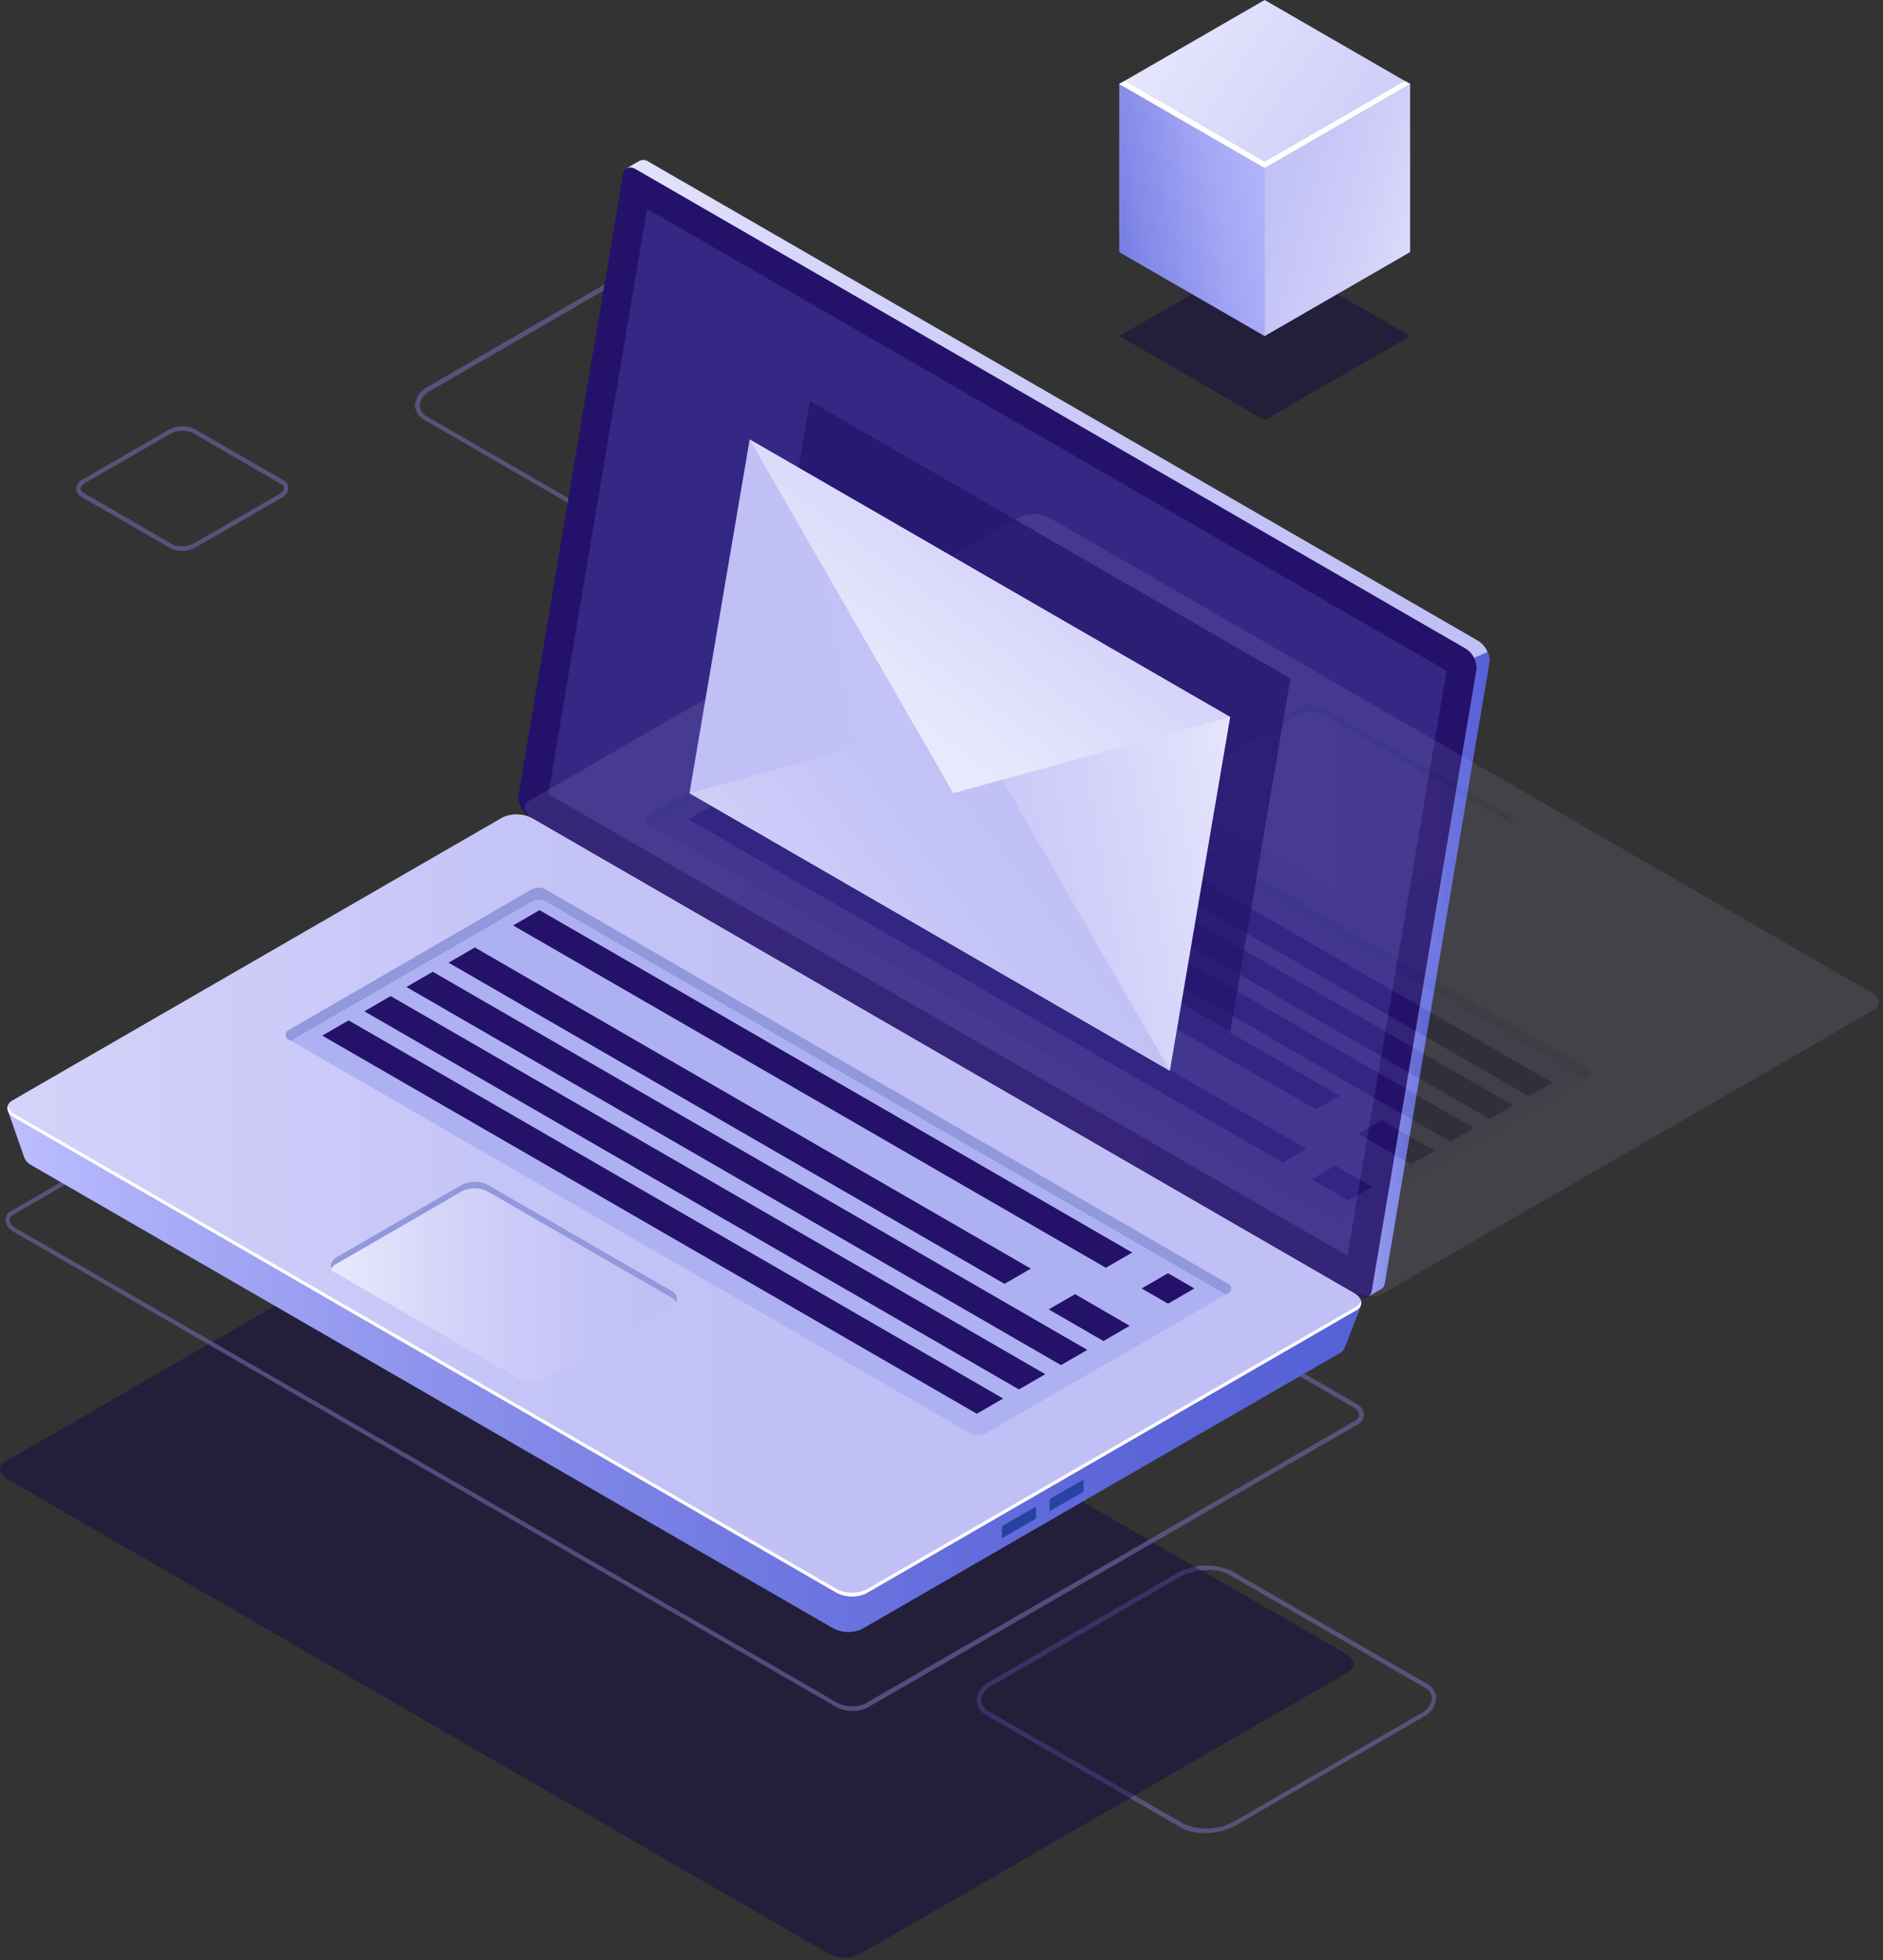 <svg width="370" height="385" fill="none" xmlns="http://www.w3.org/2000/svg"><rect width="100%" height="100%" fill="#333333" stroke="none"/><path opacity=".7" d="M126.422 105.667a9.67 9.67 0 0 1-4.731-1.076L83.558 82.568a3.506 3.506 0 0 1-2.022-2.99 4.71 4.71 0 0 1 2.775-3.764l36.562-21.163a12.197 12.197 0 0 1 10.754-.43l38.283 22.023a3.5 3.5 0 0 1 2.022 2.99 4.708 4.708 0 0 1-2.774 3.764l-36.563 21.163a12.905 12.905 0 0 1-6.173 1.506Zm.624-51.618a11.529 11.529 0 0 0-5.678 1.42L84.805 76.61a3.957 3.957 0 0 0-2.344 3.032 2.732 2.732 0 0 0 1.591 2.259l38.133 22.002a11.143 11.143 0 0 0 10.001-.43l36.563-21.142a3.918 3.918 0 0 0 2.344-3.033 2.723 2.723 0 0 0-1.591-2.15L131.39 55.146a8.859 8.859 0 0 0-4.344-1.205v.108Zm-91.343 54.113a4.599 4.599 0 0 1-2.3-.538l-17.38-10.022a1.85 1.85 0 0 1-1.054-1.57 2.387 2.387 0 0 1 1.398-1.936l16.69-9.636a5.657 5.657 0 0 1 5.205-.193L55.64 94.289a1.828 1.828 0 0 1 1.032 1.57 2.366 2.366 0 0 1-1.376 1.936l-16.712 9.635a5.81 5.81 0 0 1-2.882.732Zm-1.87-1.269a4.888 4.888 0 0 0 4.302-.194l16.71-9.657c.602-.344.946-.774.946-1.183a1.01 1.01 0 0 0-.602-.817L37.811 84.998a4.925 4.925 0 0 0-4.301.194l-16.712 9.614c-.602.344-.967.774-.967 1.183 0 .408.344.645.623.817l17.378 10.087Zm202.922 253.121a9.68 9.68 0 0 1-4.731-1.097l-38.133-22.002a3.503 3.503 0 0 1-2.022-2.99 4.711 4.711 0 0 1 2.775-3.785l36.562-21.142a12.063 12.063 0 0 1 10.862-.43l38.111 22.002a3.522 3.522 0 0 1 2.022 2.99 4.715 4.715 0 0 1-2.775 3.785l-36.563 21.142a12.643 12.643 0 0 1-6.108 1.527Zm.624-51.618a11.538 11.538 0 0 0-5.678 1.419l-36.563 21.142a3.94 3.94 0 0 0-2.344 3.033c.052.467.227.911.507 1.289.279.378.653.675 1.085.862l38.132 22.023a11.198 11.198 0 0 0 10.001-.43l36.563-21.163a3.876 3.876 0 0 0 2.344-3.033 2.736 2.736 0 0 0-1.591-2.151l-38.111-22.002a8.873 8.873 0 0 0-4.345-1.054v.065Z" fill="#6B5E9A"/><path opacity=".4" d="m1.464 290.523 161.306 93.149a6.688 6.688 0 0 0 5.979.237l96.267-55.576c1.527-.881 1.334-2.43-.43-3.441l-161.306-93.17a6.688 6.688 0 0 0-5.979-.237L1.012 287.061c-1.505.881-1.312 2.43.452 3.462Z" fill="#0B0244"/><path d="m104.441 154.747 20.303-121.001-1.634-.689 2.452-1.42a1.74 1.74 0 0 1 1.892.13l163.005 94.095a4.627 4.627 0 0 1 2.151 4.151l-20.561 121.969a1.505 1.505 0 0 1-.86 1.226l-2.409 1.398-.409-2.151h.129l-162.016-93.557a4.61 4.61 0 0 1-2.043-4.151Z" fill="url(#a)"/><path d="m289.642 129.217 2.689-1.183c.294.631.413 1.329.344 2.022l-20.561 121.969a1.506 1.506 0 0 1-.861 1.226l-2.408 1.398-.409-2.151h.129l-8.194-4.753 29.271-118.528Z" fill="url(#b)"/><path d="m103.99 160.36 163.005 94.095c1.248.731 2.344.323 2.56-.989l20.561-121.969a4.535 4.535 0 0 0-2.151-4.13L124.96 33.251c-1.248-.732-2.323-.301-2.538.989l-20.561 121.969a4.596 4.596 0 0 0 2.129 4.151Z" fill="#24126A"/><path d="m127.132 41.036 157.112 90.719-19.486 114.85-157.005-90.633 19.379-114.936Z" fill="#453C9E" opacity=".51"/><path opacity=".7" d="M167.609 336.033a7.299 7.299 0 0 1-3.57-.925L2.733 241.959a2.883 2.883 0 0 1-1.678-2.323 2.15 2.15 0 0 1 1.248-1.871l96.289-55.575a7.009 7.009 0 0 1 6.452.236l161.306 93.171a2.86 2.86 0 0 1 1.678 2.301 2.155 2.155 0 0 1-1.248 1.871l-96.289 55.597a5.814 5.814 0 0 1-2.882.667Zm-66.264-153.65a4.823 4.823 0 0 0-2.366.559l-96.29 55.576a1.396 1.396 0 0 0-.817 1.118c0 .559.452 1.119 1.248 1.592l161.306 93.149a6.29 6.29 0 0 0 5.527.236l96.289-55.575a1.434 1.434 0 0 0 .818-1.14c0-.538-.452-1.118-1.248-1.57l-161.306-93.149a6.559 6.559 0 0 0-3.161-.796Z" fill="#6B5E9A"/><path d="m1.528 218.086 8.904 4.646 89.192-51.489a6.453 6.453 0 0 1 5.828.236l153.843 88.934c1.463-.818 8.173-4.044 8.173-4.044l-3.248 8.345c-.184.426-.501.78-.903 1.011l-93.945 54.22a6.442 6.442 0 0 1-5.828-.236L6.109 228.818a2.86 2.86 0 0 1-1.312-1.398l-3.27-9.334Z" fill="url(#c)"/><path d="m2.904 219.548 161.306 93.171a6.64 6.64 0 0 0 5.958.236l96.289-55.597c1.527-.881 1.333-2.408-.43-3.441L104.72 160.768a6.637 6.637 0 0 0-5.957-.236l-96.29 55.575c-1.526.882-1.333 2.43.431 3.441Z" fill="url(#d)"/><path d="m2.905 218.839 161.306 93.149a6.655 6.655 0 0 0 5.958.236l96.289-55.575c.456-.243.803-.65.968-1.14a1.635 1.635 0 0 1-.968 1.85l-96.289 55.596a6.64 6.64 0 0 1-5.958-.236L2.905 219.548c-1.14-.645-1.613-1.527-1.398-2.301a2.82 2.82 0 0 0 1.398 1.592Z" fill="#fff"/><path d="M212.925 292.674v-1.785c0-.151-.107-.237-.236-.172l-6.238 3.613a.517.517 0 0 0-.236.43v1.764c0 .172.107.258.236.172l6.238-3.592a.58.58 0 0 0 .236-.43Zm-9.334 5.27v-1.764c0-.172-.108-.258-.237-.172l-6.237 3.592a.582.582 0 0 0-.237.451v1.764c0 .172 0 .236.237.172l6.237-3.613a.52.52 0 0 0 .237-.43Z" fill="#2842A2"/><path d="m241.401 252.154-134.078-77.427a2.934 2.934 0 0 0-2.904 0l-47.725 27.616a1.032 1.032 0 0 0 0 1.785l134.013 77.427a2.886 2.886 0 0 0 2.882 0l47.812-27.594a1.033 1.033 0 0 0 0-1.807Z" fill="#ADB1F2"/><path d="m241.401 253.961-.495.279-133.583-77.147a2.92 2.92 0 0 0-2.903 0l-47.317 27.336-.473-.258a1.032 1.032 0 0 1 0-1.785l47.725-27.637a2.927 2.927 0 0 1 2.904 0l134.078 77.426a1.04 1.04 0 0 1 .546.874 1.044 1.044 0 0 1-.482.912Z" fill="#9198DB"/><path d="m100.828 181.76 116.463 67.233 5.183-2.99-116.463-67.254-5.183 3.011Zm-12.689 7.312 109.236 63.082 5.183-2.99-109.257-63.081-5.162 2.989Zm-8.281 4.775 128.615 74.265 5.183-2.989-128.615-74.266-5.183 2.99Zm-8.258 4.775 128.614 74.265 5.184-2.99-128.637-74.265-5.161 2.99Zm-8.281 4.775 128.615 74.265 5.183-2.989-128.615-74.266-5.183 2.99Zm161.005 49.66 5.183 2.99 5.183-2.99-5.183-2.989-5.183 2.989Zm-18.26 4.108 10.754 6.216 5.162-2.99-10.732-6.215-5.184 2.989Z" fill="#24126A"/><path d="m102.162 270.887-36.154-20.862a1.547 1.547 0 0 1 0-2.946l24.712-14.281a5.65 5.65 0 0 1 5.119 0l36.154 20.862a1.569 1.569 0 0 1 0 2.968l-24.712 14.259a5.649 5.649 0 0 1-5.119 0Z" fill="url(#e)"/><path d="m131.993 254.885-36.154-20.883a5.649 5.649 0 0 0-5.12 0l-24.711 14.281a2.144 2.144 0 0 0-.882.86c-.387-.71 0-1.506.882-2.151l24.712-14.281a5.662 5.662 0 0 1 5.119 0l36.154 20.863c.968.58 1.269 1.376.882 2.15a2.009 2.009 0 0 0-.882-.839Z" fill="#9198DB"/><g opacity=".11"><path d="m104.57 160.575 161.306 93.149a6.631 6.631 0 0 0 5.979.258l96.268-55.597c1.548-.881 1.355-2.408-.409-3.441l-161.306-93.149a6.619 6.619 0 0 0-5.979-.236l-96.289 55.618c-1.527.839-1.334 2.387.43 3.398Z" fill="url(#f)"/><path d="m266.392 177.287-36.154-20.884a1.547 1.547 0 0 1 0-2.946l24.712-14.281a5.65 5.65 0 0 1 5.119 0l36.154 20.884a1.548 1.548 0 0 1 0 2.946l-24.712 14.281a5.648 5.648 0 0 1-5.119 0Z" fill="url(#g)"/><path d="M296.224 161.264 260.07 140.38a5.782 5.782 0 0 0-5.119 0l-24.712 14.281c-.375.2-.682.507-.882.882-.387-.71-.108-1.527.882-2.151l24.712-14.281a5.661 5.661 0 0 1 5.119 0l36.154 20.884c.989.559 1.269 1.355.882 2.151a2.154 2.154 0 0 0-.882-.882Z" fill="#9198DB"/><path d="m312.117 209.892-134.078-77.427a2.88 2.88 0 0 0-2.882 0l-47.746 27.638a1.002 1.002 0 0 0-.517.881 1.008 1.008 0 0 0 .517.882l134.013 77.427a2.88 2.88 0 0 0 2.882 0l47.811-27.594a1.036 1.036 0 0 0 .533-.903 1.04 1.04 0 0 0-.533-.904Z" fill="#ADB1F2"/><path d="m312.117 211.678-.473.279-133.605-77.126a2.88 2.88 0 0 0-2.882 0l-47.316 27.336-.473-.279a1.012 1.012 0 0 1 0-1.764l47.746-27.637a2.88 2.88 0 0 1 2.882 0l134.078 77.427a1.033 1.033 0 0 1 .043 1.764Z" fill="#9198DB"/><path d="m139.907 158.231 116.807 67.426-4.624 2.689-116.807-67.448 4.624-2.667Zm12.302-7.097 111.022 64.092-4.624 2.667L147.585 153.8l4.624-2.666ZM271.533 220l10.366 6.001-4.624 2.667-10.388-5.979 4.646-2.689Zm-9.163 8.926 7.205 4.173-4.624 2.667-7.226-4.173 4.645-2.667Zm-102.44-82.244 129.668 74.867-4.624 2.667-129.69-74.867 4.646-2.667Zm7.7-4.452 129.69 74.867-4.624 2.667-129.69-74.867 4.624-2.667Zm7.721-4.453 129.669 74.868-4.624 2.667-129.669-74.868 4.624-2.667Z" fill="#24126A"/></g><path opacity=".7" d="m159.157 78.76-11.851 69.47 94.418 54.5 11.829-69.47-94.396-54.5Z" fill="#24126A"/><path d="m229.873 210.3-94.396-54.521 11.829-69.47 94.418 54.522-11.851 69.469Z" fill="url(#h)"/><path d="m229.873 210.3-40.004-69.469-54.392 14.948 94.396 54.521Z" fill="url(#i)"/><path d="m147.306 86.31 40.004 69.469 54.414-14.948-94.418-54.521Z" fill="url(#j)"/><path opacity=".4" d="m248.499 82.524-28.584-16.517 28.584-16.497 28.583 16.497-28.583 16.517Z" fill="#0B0244"/><path d="M248.499 66.007 219.915 49.51V16.496l28.584 16.518v32.993Z" fill="url(#k)"/><path d="m277.082 49.51-28.583 16.497V33.014l28.583-16.518V49.51Z" fill="url(#l)"/><path d="m248.499 33.014-28.584-16.518L248.499 0l28.583 16.496-28.583 16.518Z" fill="url(#m)"/><path d="m248.499 31.788-27.53-15.894-1.054.603 28.584 16.517 28.583-16.518-1.032-.602-27.551 15.894Z" fill="#fff"/><defs><linearGradient id="a" x1="292.696" y1="143.025" x2="104.398" y2="143.025" gradientUnits="userSpaceOnUse"><stop stop-color="#C0BFF6"/><stop offset=".29" stop-color="#C5C4F7"/><stop offset=".64" stop-color="#D3D2F9"/><stop offset="1" stop-color="#E9E9FD"/></linearGradient><linearGradient id="b" x1="292.696" y1="191.33" x2="260.371" y2="191.33" gradientUnits="userSpaceOnUse"><stop stop-color="#5761D7"/><stop offset=".18" stop-color="#5C66D9"/><stop offset=".39" stop-color="#6A73DF"/><stop offset=".61" stop-color="#8289E8"/><stop offset=".85" stop-color="#A3A7F5"/><stop offset="1" stop-color="#BCBEFF"/></linearGradient><linearGradient id="c" x1="267.468" y1="245.616" x2="1.528" y2="245.616" gradientUnits="userSpaceOnUse"><stop stop-color="#5761D7"/><stop offset=".18" stop-color="#5C66D9"/><stop offset=".39" stop-color="#6A73DF"/><stop offset=".61" stop-color="#8289E8"/><stop offset=".85" stop-color="#A3A7F5"/><stop offset="1" stop-color="#BCBEFF"/></linearGradient><linearGradient id="d" x1="178.104" y1="236.733" x2="-87.965" y2="236.733" gradientUnits="userSpaceOnUse"><stop stop-color="#C0BFF6"/><stop offset=".29" stop-color="#C5C4F7"/><stop offset=".64" stop-color="#D3D2F9"/><stop offset="1" stop-color="#E9E9FD"/></linearGradient><linearGradient id="e" x1="133.047" y1="251.853" x2="64.933" y2="251.853" gradientUnits="userSpaceOnUse"><stop stop-color="#C0BFF6"/><stop offset=".29" stop-color="#C5C4F7"/><stop offset=".64" stop-color="#D3D2F9"/><stop offset="1" stop-color="#E9E9FD"/></linearGradient><linearGradient id="f" x1="279.77" y1="177.76" x2="13.679" y2="177.76" gradientUnits="userSpaceOnUse"><stop stop-color="#C0BFF6"/><stop offset=".29" stop-color="#C5C4F7"/><stop offset=".64" stop-color="#D3D2F9"/><stop offset="1" stop-color="#E9E9FD"/></linearGradient><linearGradient id="g" x1="297.277" y1="158.232" x2="229.184" y2="158.232" gradientUnits="userSpaceOnUse"><stop stop-color="#C0BFF6"/><stop offset=".29" stop-color="#C5C4F7"/><stop offset=".64" stop-color="#D3D2F9"/><stop offset="1" stop-color="#E9E9FD"/></linearGradient><linearGradient id="h" x1="154.197" y1="143.581" x2="244.539" y2="127.654" gradientUnits="userSpaceOnUse"><stop stop-color="#C0BFF6"/><stop offset=".29" stop-color="#C5C4F7"/><stop offset=".64" stop-color="#D3D2F9"/><stop offset="1" stop-color="#E9E9FD"/></linearGradient><linearGradient id="i" x1="201.02" y1="148.789" x2="119.413" y2="210.025" gradientUnits="userSpaceOnUse"><stop stop-color="#C0BFF6"/><stop offset=".29" stop-color="#C5C4F7"/><stop offset=".64" stop-color="#D3D2F9"/><stop offset="1" stop-color="#E9E9FD"/></linearGradient><linearGradient id="j" x1="214.928" y1="25.914" x2="146.131" y2="116.844" gradientUnits="userSpaceOnUse"><stop stop-color="#C0BFF6"/><stop offset=".29" stop-color="#C5C4F7"/><stop offset=".64" stop-color="#D3D2F9"/><stop offset="1" stop-color="#E9E9FD"/></linearGradient><linearGradient id="k" x1="262.789" y1="44.475" x2="202.138" y2="56.802" gradientUnits="userSpaceOnUse"><stop stop-color="#BCBEFF"/><stop offset=".15" stop-color="#B5B8FC"/><stop offset=".36" stop-color="#A3A7F5"/><stop offset=".6" stop-color="#848BE9"/><stop offset=".87" stop-color="#5A64D8"/><stop offset=".89" stop-color="#5761D7"/></linearGradient><linearGradient id="l" x1="290.538" y1="40.57" x2="243.687" y2="27.28" gradientUnits="userSpaceOnUse"><stop stop-color="#E9E9FD"/><stop offset=".36" stop-color="#D3D2F9"/><stop offset=".71" stop-color="#C5C4F7"/><stop offset="1" stop-color="#C0BFF6"/></linearGradient><linearGradient id="m" x1="216.467" y1="11.814" x2="288.037" y2="60.289" gradientUnits="userSpaceOnUse"><stop stop-color="#E9E9FD"/><stop offset=".54" stop-color="#D1D0F9"/><stop offset="1" stop-color="#C0BFF6"/></linearGradient></defs></svg>